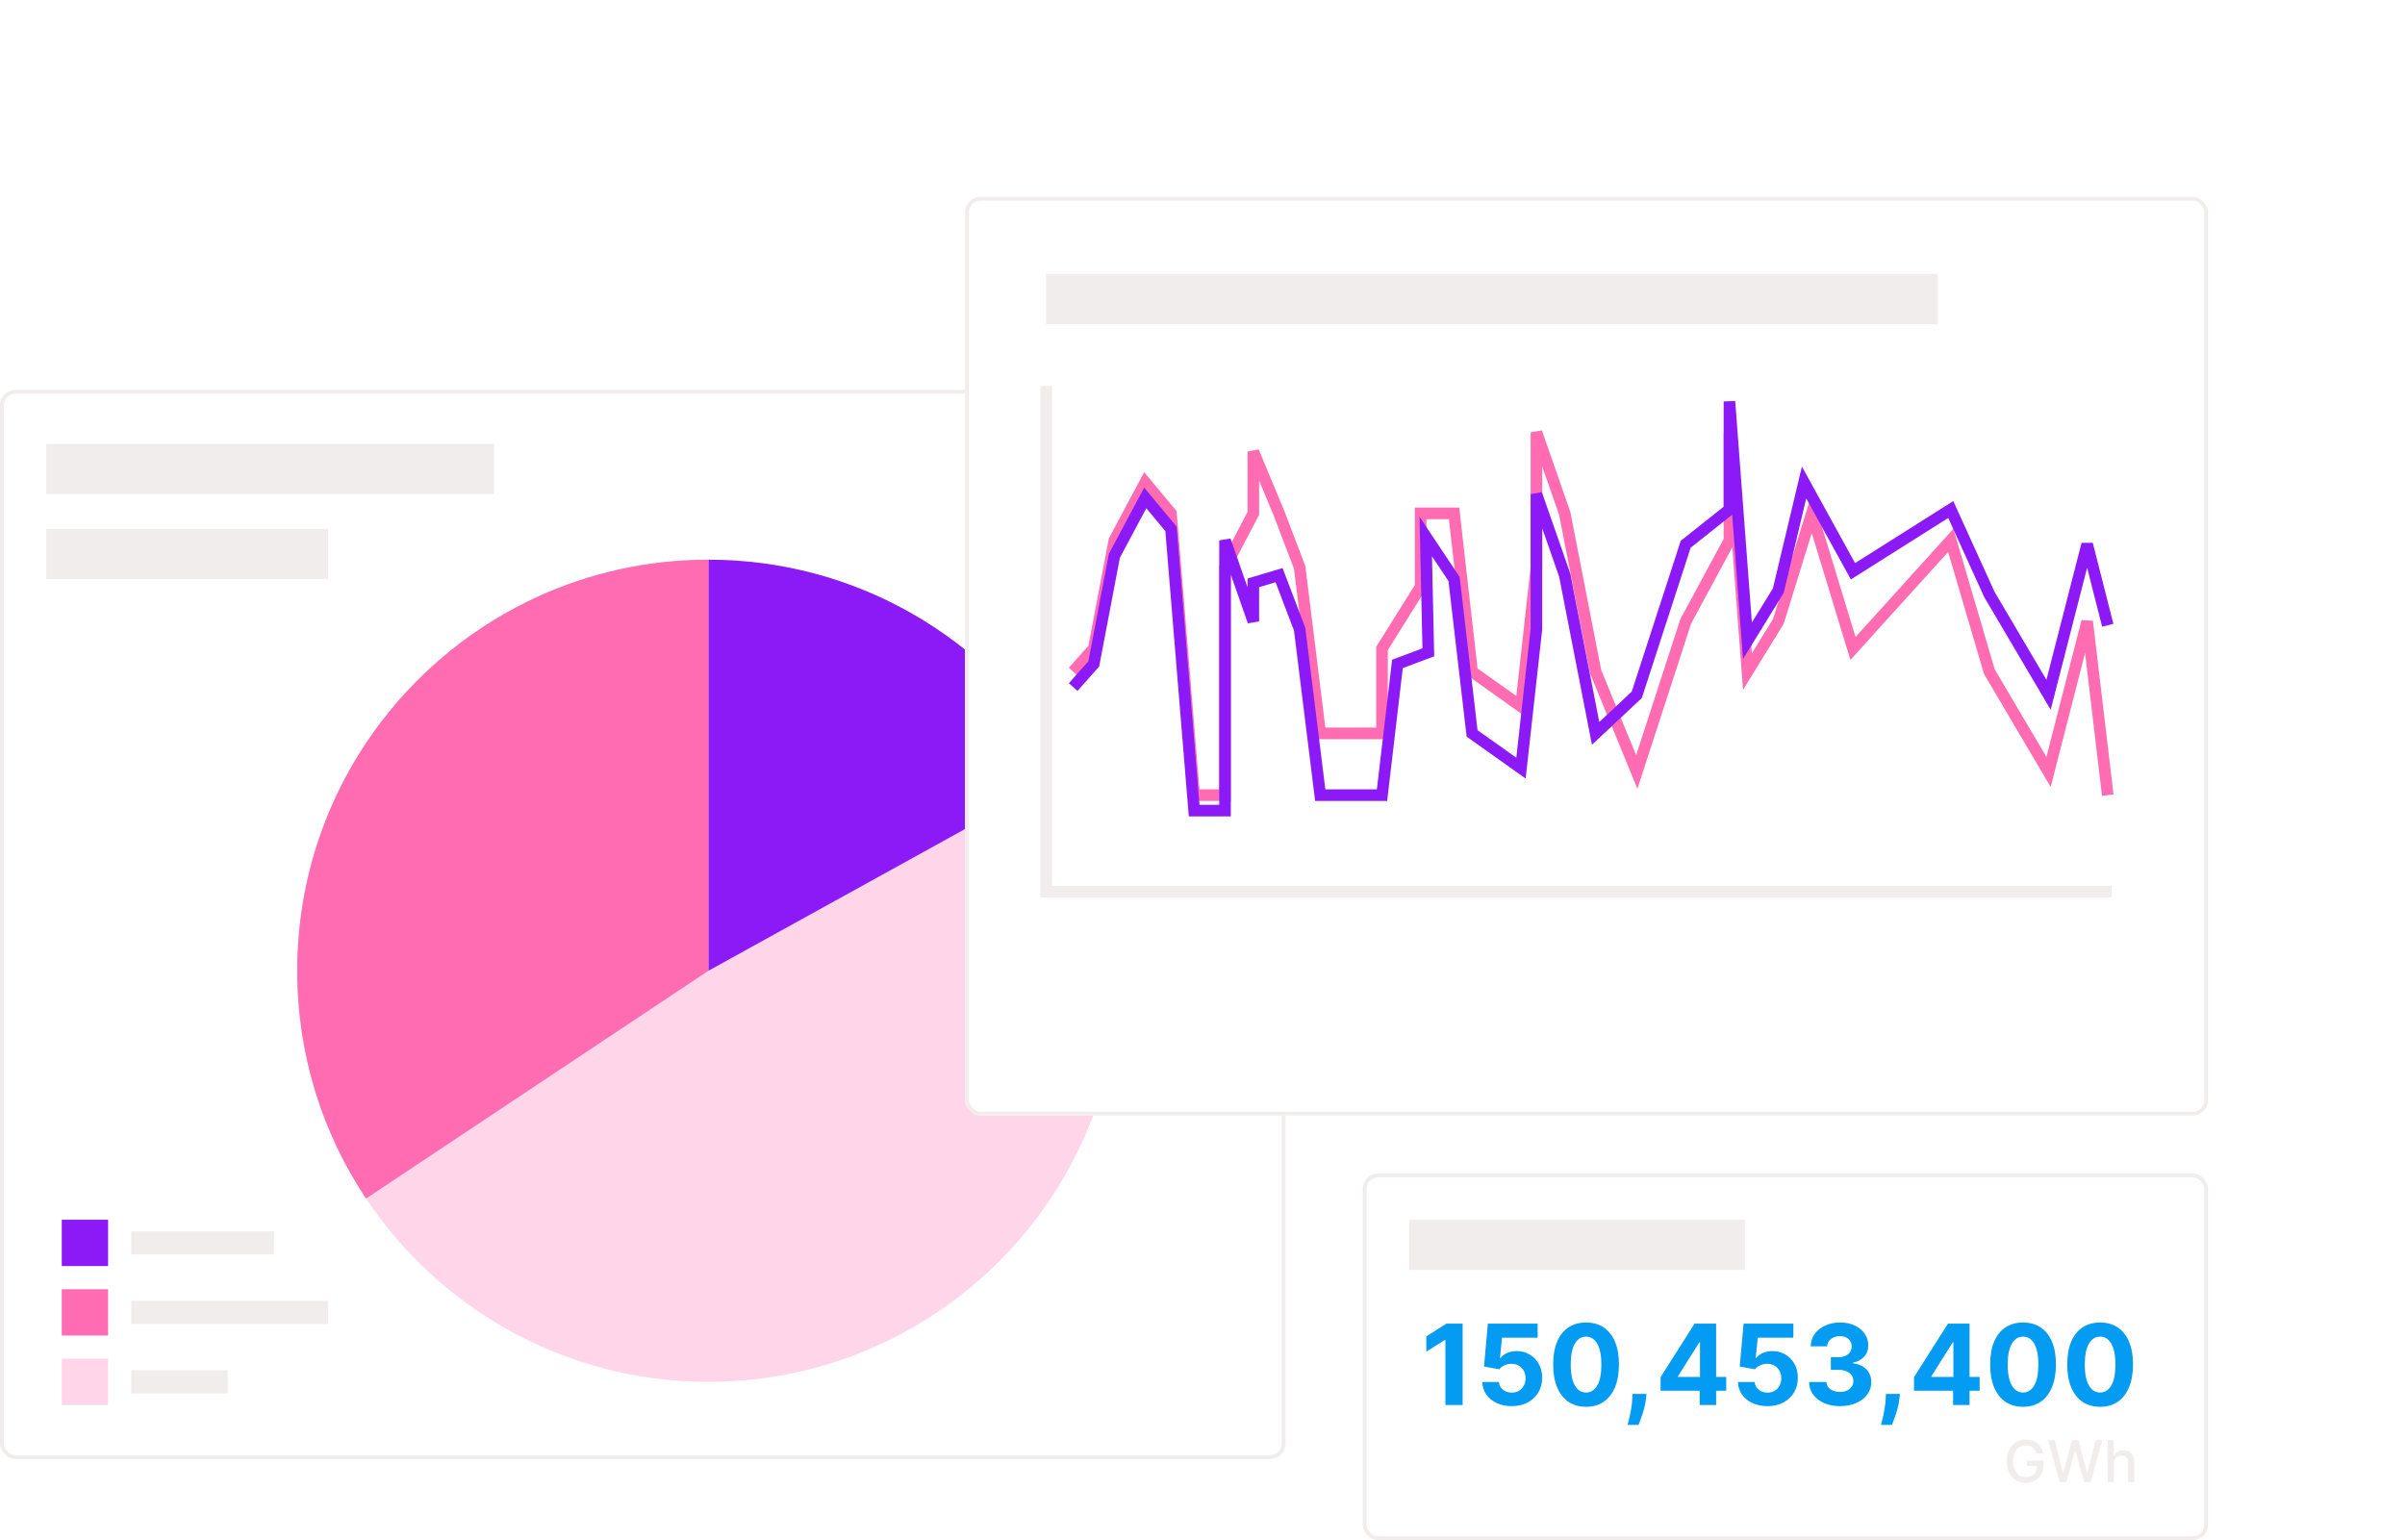 <svg xmlns="http://www.w3.org/2000/svg" fill="none" viewBox="0 0 623 399" height="399" width="623">
<rect stroke="#F1EDEC" fill="white" rx="3.5" height="276" width="332" y="101.5" x="0.5"></rect>
<line stroke-width="13" stroke="#F1EDEC" y2="121.5" x2="128" y1="121.5" x1="12"></line>
<line stroke-width="13" stroke="#F1EDEC" y2="143.5" x2="85" y1="143.5" x1="12"></line>
<line stroke-width="6" stroke="#F1EDEC" y2="322" x2="71" y1="322" x1="34"></line>
<line stroke-width="6" stroke="#F1EDEC" y2="340" x2="85" y1="340" x1="34"></line>
<line stroke-width="6" stroke="#F1EDEC" y2="358" x2="59" y1="358" x1="34"></line>
<rect fill="#8C1AF6" height="12" width="12" y="316" x="16"></rect>
<rect fill="#FF6CB1" height="12" width="12" y="334" x="16"></rect>
<rect fill="#FFD6E9" height="12" width="12" y="352" x="16"></rect>
<path fill="#FFD6E9" d="M290 251.5C290 273.322 283.437 293.61 272.177 310.5C263.906 322.907 253.1 333.48 240.5 341.479C224.019 351.941 204.467 358 183.5 358C164.411 358 146.494 352.978 131 344.182C116.466 335.931 104.063 324.36 94.823 310.5C83.563 293.61 77 273.322 77 251.5C77 227.254 85.102 204.901 98.746 187C109.372 173.059 123.36 161.817 139.5 154.486C152.912 148.393 167.81 145 183.5 145C202.384 145 220.121 149.915 235.5 158.536C252.808 168.238 267.131 182.634 276.743 200C285.191 215.263 290 232.82 290 251.5Z"></path>
<path fill="#8C1AF6" d="M235.5 158.536C220.121 149.915 202.384 145 183.5 145V251.5L276.743 200C267.131 182.634 252.808 168.238 235.5 158.536Z"></path>
<path fill="#FF6CB1" d="M98.746 187C85.102 204.901 77 227.254 77 251.5C77 273.322 83.563 293.61 94.823 310.5L183.5 251.5V145C167.81 145 152.912 148.393 139.5 154.486C123.36 161.817 109.372 173.059 98.746 187Z"></path>
<g filter="url(#filter0_d_844_9067)">
<rect fill="white" rx="4" height="238" width="322" y="45" x="250"></rect>
<rect stroke="#F1EDEC" rx="3.5" height="237" width="321" y="45.5" x="250.5"></rect>
</g>
<path stroke-width="3" stroke="#F1EDEC" d="M271 100V231H547"></path>
<path stroke-width="3" stroke="#FF6CB1" d="M278 174L283.333 168L288.667 140L296.667 125L303.333 133L309.333 206H317.333V147L324.667 133V117L331.333 133L336.667 147L342 190H358V168L368 152V133H376.667L381.333 174L394 183L398 147V112L405.333 133L413.333 174L424 200L436.667 161L448 140V112L452.667 174L460.667 161L469.333 133L480 168L505.333 140L515.333 174L530.667 200L540.667 161L546 206"></path>
<path stroke-width="3" stroke="#8C1AF6" d="M278 178L283.333 172L288.667 144L296.667 129L303.333 137L309.333 210H317.333V140L324.667 161V151L331.333 149L336.667 163L342 206H358L362 172L370 169L369.333 139L376.667 150L381.333 190L394 199L398 163V128L405.333 149L413.333 190L424 180L436.667 141L448 132V104L452.667 166L460.667 153L467.333 125L480 148L505.333 132L515.333 154L530.667 180L540.667 141L546 162"></path>
<line stroke-width="13" stroke="#F1EDEC" y2="77.5" x2="502" y1="77.5" x1="271"></line>
<rect stroke="#F1EDEC" fill="white" rx="3.5" height="94" width="218" y="304.5" x="353.5"></rect>
<path fill="#039CF2" d="M378.885 342.909V364H374.426V347.142H374.303L369.473 350.169V346.215L374.694 342.909H378.885ZM391.601 364.288C390.146 364.288 388.848 364.021 387.708 363.485C386.576 362.95 385.676 362.212 385.01 361.271C384.344 360.33 383.998 359.252 383.97 358.037H388.295C388.343 358.854 388.687 359.517 389.325 360.025C389.964 360.533 390.722 360.787 391.601 360.787C392.301 360.787 392.919 360.632 393.455 360.324C393.997 360.008 394.419 359.572 394.722 359.016C395.03 358.453 395.185 357.807 395.185 357.08C395.185 356.338 395.027 355.686 394.711 355.123C394.402 354.56 393.973 354.121 393.424 353.805C392.875 353.489 392.246 353.328 391.539 353.321C390.921 353.321 390.321 353.448 389.737 353.702C389.16 353.956 388.711 354.302 388.388 354.742L384.423 354.031L385.422 342.909H398.316V346.555H389.099L388.553 351.838H388.676C389.047 351.316 389.607 350.883 390.355 350.54C391.103 350.197 391.941 350.025 392.868 350.025C394.138 350.025 395.271 350.324 396.266 350.921C397.262 351.518 398.048 352.339 398.625 353.382C399.201 354.419 399.486 355.614 399.479 356.966C399.486 358.387 399.157 359.651 398.491 360.756C397.832 361.855 396.908 362.72 395.72 363.351C394.54 363.976 393.166 364.288 391.601 364.288ZM410.859 364.463C409.088 364.457 407.563 364.021 406.286 363.156C405.016 362.29 404.038 361.038 403.351 359.397C402.672 357.756 402.335 355.782 402.342 353.475C402.342 351.175 402.682 349.215 403.362 347.595C404.048 345.975 405.027 344.742 406.297 343.898C407.574 343.046 409.094 342.621 410.859 342.621C412.623 342.621 414.141 343.046 415.411 343.898C416.688 344.749 417.67 345.985 418.356 347.605C419.043 349.219 419.382 351.175 419.376 353.475C419.376 355.789 419.032 357.766 418.346 359.407C417.666 361.048 416.691 362.301 415.421 363.166C414.151 364.031 412.63 364.463 410.859 364.463ZM410.859 360.766C412.067 360.766 413.032 360.159 413.753 358.944C414.474 357.728 414.831 355.906 414.824 353.475C414.824 351.875 414.659 350.544 414.329 349.479C414.007 348.415 413.547 347.615 412.949 347.08C412.359 346.544 411.662 346.277 410.859 346.277C409.657 346.277 408.696 346.877 407.975 348.079C407.255 349.28 406.891 351.079 406.884 353.475C406.884 355.095 407.045 356.448 407.368 357.533C407.697 358.611 408.161 359.421 408.758 359.963C409.355 360.499 410.056 360.766 410.859 360.766ZM426.515 361.116L426.402 362.249C426.312 363.156 426.141 364.058 425.887 364.958C425.64 365.864 425.379 366.684 425.104 367.419C424.836 368.154 424.62 368.73 424.455 369.149H421.613C421.716 368.744 421.857 368.178 422.035 367.45C422.214 366.729 422.382 365.919 422.54 365.02C422.698 364.12 422.797 363.204 422.838 362.27L422.89 361.116H426.515ZM430.166 360.293V356.781L438.971 342.909H441.998V347.77H440.206L434.656 356.554V356.719H447.168V360.293H430.166ZM440.289 364V359.222L440.371 357.667V342.909H444.552V364H440.289ZM457.842 364.288C456.387 364.288 455.089 364.021 453.95 363.485C452.817 362.95 451.917 362.212 451.251 361.271C450.585 360.33 450.239 359.252 450.211 358.037H454.537C454.585 358.854 454.928 359.517 455.566 360.025C456.205 360.533 456.964 360.787 457.842 360.787C458.543 360.787 459.161 360.632 459.696 360.324C460.238 360.008 460.661 359.572 460.963 359.016C461.272 358.453 461.426 357.807 461.426 357.08C461.426 356.338 461.268 355.686 460.952 355.123C460.643 354.56 460.214 354.121 459.665 353.805C459.116 353.489 458.488 353.328 457.781 353.321C457.163 353.321 456.562 353.448 455.978 353.702C455.402 353.956 454.952 354.302 454.629 354.742L450.664 354.031L451.663 342.909H464.557V346.555H455.34L454.794 351.838H454.918C455.288 351.316 455.848 350.883 456.596 350.54C457.345 350.197 458.182 350.025 459.109 350.025C460.379 350.025 461.512 350.324 462.507 350.921C463.503 351.518 464.289 352.339 464.866 353.382C465.442 354.419 465.727 355.614 465.721 356.966C465.727 358.387 465.398 359.651 464.732 360.756C464.073 361.855 463.149 362.72 461.962 363.351C460.781 363.976 459.408 364.288 457.842 364.288ZM476.626 364.288C475.089 364.288 473.719 364.024 472.517 363.495C471.323 362.96 470.379 362.225 469.685 361.292C468.999 360.351 468.645 359.266 468.625 358.037H473.115C473.142 358.552 473.31 359.005 473.619 359.397C473.935 359.781 474.354 360.08 474.876 360.293C475.397 360.505 475.984 360.612 476.637 360.612C477.316 360.612 477.917 360.492 478.439 360.251C478.961 360.011 479.369 359.678 479.664 359.252C479.96 358.827 480.107 358.336 480.107 357.78C480.107 357.217 479.949 356.719 479.634 356.287C479.325 355.847 478.878 355.504 478.295 355.257C477.718 355.01 477.031 354.886 476.235 354.886H474.268V351.611H476.235C476.908 351.611 477.502 351.494 478.017 351.261C478.538 351.028 478.944 350.705 479.232 350.293C479.52 349.874 479.664 349.387 479.664 348.831C479.664 348.302 479.537 347.839 479.283 347.44C479.036 347.035 478.686 346.719 478.233 346.493C477.787 346.266 477.265 346.153 476.668 346.153C476.063 346.153 475.511 346.263 475.01 346.483C474.508 346.695 474.107 347.001 473.805 347.399C473.503 347.797 473.341 348.264 473.321 348.8H469.047C469.067 347.585 469.414 346.513 470.087 345.587C470.76 344.66 471.666 343.935 472.806 343.414C473.952 342.885 475.246 342.621 476.688 342.621C478.144 342.621 479.417 342.885 480.509 343.414C481.6 343.942 482.448 344.656 483.053 345.556C483.664 346.448 483.966 347.451 483.959 348.563C483.966 349.744 483.598 350.729 482.857 351.518C482.122 352.308 481.165 352.809 479.984 353.022V353.187C481.535 353.386 482.716 353.925 483.526 354.804C484.343 355.676 484.748 356.767 484.741 358.078C484.748 359.28 484.402 360.348 483.701 361.281C483.008 362.215 482.05 362.95 480.828 363.485C479.606 364.021 478.205 364.288 476.626 364.288ZM492.161 361.116L492.048 362.249C491.959 363.156 491.787 364.058 491.533 364.958C491.286 365.864 491.025 366.684 490.751 367.419C490.483 368.154 490.267 368.73 490.102 369.149H487.259C487.362 368.744 487.503 368.178 487.682 367.45C487.86 366.729 488.028 365.919 488.186 365.02C488.344 364.12 488.444 363.204 488.485 362.27L488.536 361.116H492.161ZM495.812 360.293V356.781L504.617 342.909H507.645V347.77H505.853L500.302 356.554V356.719H512.815V360.293H495.812ZM505.935 364V359.222L506.018 357.667V342.909H510.199V364H505.935ZM524.055 364.463C522.284 364.457 520.76 364.021 519.483 363.156C518.213 362.29 517.234 361.038 516.548 359.397C515.868 357.756 515.532 355.782 515.539 353.475C515.539 351.175 515.878 349.215 516.558 347.595C517.245 345.975 518.223 344.742 519.493 343.898C520.77 343.046 522.291 342.621 524.055 342.621C525.82 342.621 527.337 343.046 528.607 343.898C529.884 344.749 530.866 345.985 531.552 347.605C532.239 349.219 532.579 351.175 532.572 353.475C532.572 355.789 532.229 357.766 531.542 359.407C530.862 361.048 529.887 362.301 528.617 363.166C527.347 364.031 525.827 364.463 524.055 364.463ZM524.055 360.766C525.264 360.766 526.228 360.159 526.949 358.944C527.67 357.728 528.027 355.906 528.02 353.475C528.02 351.875 527.855 350.544 527.526 349.479C527.203 348.415 526.743 347.615 526.146 347.08C525.555 346.544 524.858 346.277 524.055 346.277C522.854 346.277 521.893 346.877 521.172 348.079C520.451 349.28 520.087 351.079 520.08 353.475C520.08 355.095 520.241 356.448 520.564 357.533C520.894 358.611 521.357 359.421 521.954 359.963C522.552 360.499 523.252 360.766 524.055 360.766ZM544.021 364.463C542.25 364.457 540.726 364.021 539.449 363.156C538.178 362.29 537.2 361.038 536.514 359.397C535.834 357.756 535.497 355.782 535.504 353.475C535.504 351.175 535.844 349.215 536.524 347.595C537.21 345.975 538.189 344.742 539.459 343.898C540.736 343.046 542.257 342.621 544.021 342.621C545.785 342.621 547.303 343.046 548.573 343.898C549.85 344.749 550.832 345.985 551.518 347.605C552.205 349.219 552.545 351.175 552.538 353.475C552.538 355.789 552.194 357.766 551.508 359.407C550.828 361.048 549.853 362.301 548.583 363.166C547.313 364.031 545.792 364.463 544.021 364.463ZM544.021 360.766C545.229 360.766 546.194 360.159 546.915 358.944C547.636 357.728 547.993 355.906 547.986 353.475C547.986 351.875 547.821 350.544 547.492 349.479C547.169 348.415 546.709 347.615 546.112 347.08C545.521 346.544 544.824 346.277 544.021 346.277C542.82 346.277 541.858 346.877 541.138 348.079C540.417 349.28 540.053 351.079 540.046 353.475C540.046 355.095 540.207 356.448 540.53 357.533C540.859 358.611 541.323 359.421 541.92 359.963C542.517 360.499 543.218 360.766 544.021 360.766Z"></path>
<path fill="#F1EDEC" d="M527.581 376.537C527.478 376.214 527.34 375.925 527.166 375.669C526.995 375.41 526.791 375.19 526.553 375.009C526.315 374.824 526.044 374.684 525.738 374.588C525.436 374.492 525.104 374.444 524.742 374.444C524.128 374.444 523.574 374.602 523.08 374.918C522.587 375.234 522.196 375.697 521.908 376.308C521.624 376.915 521.482 377.659 521.482 378.54C521.482 379.424 521.626 380.172 521.914 380.783C522.201 381.393 522.596 381.857 523.096 382.173C523.597 382.489 524.167 382.647 524.806 382.647C525.399 382.647 525.916 382.526 526.356 382.285C526.8 382.043 527.143 381.702 527.384 381.262C527.629 380.818 527.752 380.296 527.752 379.696L528.178 379.776H525.056V378.418H529.344V379.659C529.344 380.575 529.149 381.37 528.759 382.045C528.371 382.716 527.835 383.235 527.15 383.6C526.468 383.966 525.687 384.149 524.806 384.149C523.819 384.149 522.952 383.922 522.207 383.467C521.464 383.013 520.886 382.368 520.47 381.534C520.055 380.696 519.847 379.701 519.847 378.551C519.847 377.681 519.968 376.9 520.209 376.207C520.451 375.515 520.79 374.927 521.227 374.444C521.667 373.957 522.184 373.586 522.777 373.331C523.373 373.071 524.025 372.942 524.732 372.942C525.321 372.942 525.87 373.029 526.377 373.203C526.889 373.377 527.343 373.624 527.741 373.943C528.142 374.263 528.474 374.643 528.737 375.083C529 375.52 529.178 376.005 529.27 376.537H527.581ZM533.57 384L530.544 373.091H532.275L534.401 381.539H534.502L536.713 373.091H538.428L540.638 381.544H540.74L542.86 373.091H544.596L541.565 384H539.909L537.613 375.829H537.528L535.232 384H533.57ZM547.562 379.142V384H545.969V373.091H547.54V377.15H547.642C547.833 376.71 548.126 376.36 548.521 376.1C548.915 375.841 549.43 375.712 550.065 375.712C550.626 375.712 551.116 375.827 551.536 376.058C551.958 376.289 552.285 376.633 552.516 377.091C552.75 377.546 552.867 378.114 552.867 378.796V384H551.275V378.988C551.275 378.387 551.12 377.922 550.811 377.592C550.502 377.258 550.072 377.091 549.522 377.091C549.146 377.091 548.808 377.171 548.51 377.331C548.215 377.491 547.983 377.725 547.812 378.034C547.645 378.339 547.562 378.709 547.562 379.142Z"></path>
<line stroke-width="13" stroke="#F1EDEC" y2="322.5" x2="452" y1="322.5" x1="365"></line>
<defs>
<filter color-interpolation-filters="sRGB" filterUnits="userSpaceOnUse" height="340" width="424" y="0" x="199" id="filter0_d_844_9067">
<feFlood result="BackgroundImageFix" flood-opacity="0"></feFlood>
<feColorMatrix result="hardAlpha" values="0 0 0 0 0 0 0 0 0 0 0 0 0 0 0 0 0 0 127 0" type="matrix" in="SourceAlpha"></feColorMatrix>
<feMorphology result="effect1_dropShadow_844_9067" in="SourceAlpha" operator="dilate" radius="15"></feMorphology>
<feOffset dy="6"></feOffset>
<feGaussianBlur stdDeviation="18"></feGaussianBlur>
<feComposite operator="out" in2="hardAlpha"></feComposite>
<feColorMatrix values="0 0 0 0 0 0 0 0 0 0 0 0 0 0 0 0 0 0 0.06 0" type="matrix"></feColorMatrix>
<feBlend result="effect1_dropShadow_844_9067" in2="BackgroundImageFix" mode="normal"></feBlend>
<feBlend result="shape" in2="effect1_dropShadow_844_9067" in="SourceGraphic" mode="normal"></feBlend>
</filter>
</defs>
</svg>
